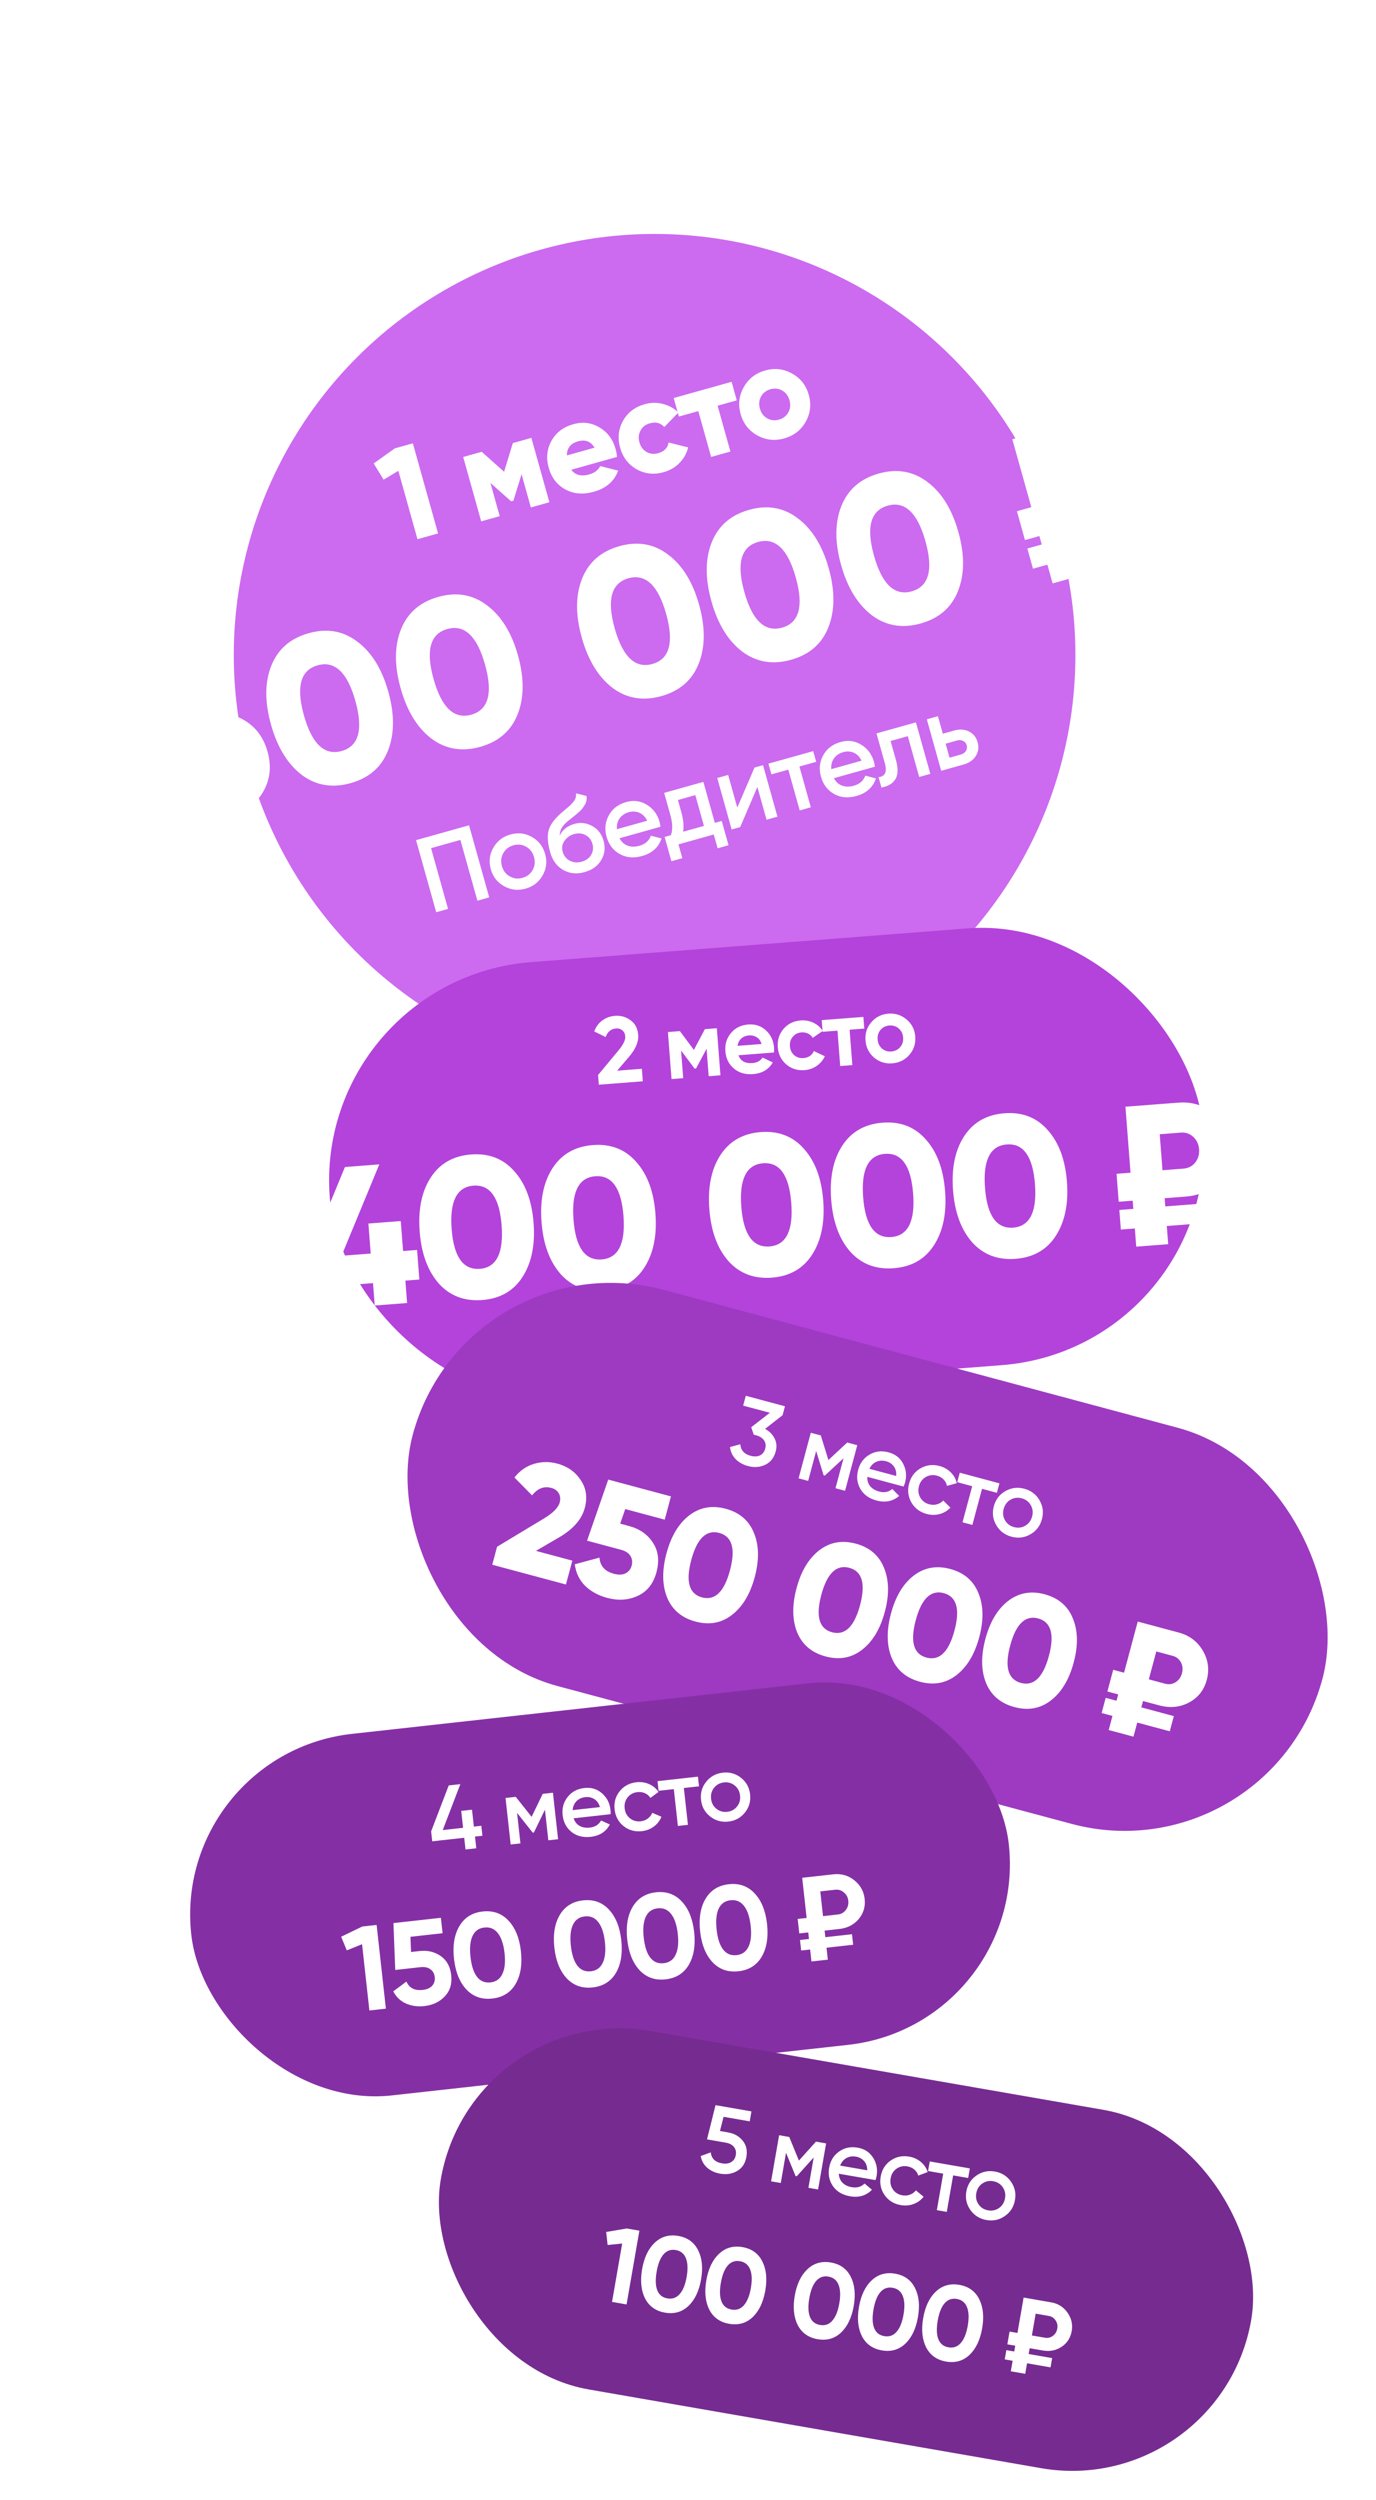 <svg width="412" height="748" viewBox="0 0 412 748" fill="none" xmlns="http://www.w3.org/2000/svg">
<g filter="url(#filter0_d_2264_986)">
<circle cx="196" cy="196" r="126" fill="#CC6AF0"/>
</g>
<path d="M118.223 134.153L123.615 132.644L131.162 159.608L124.999 161.333L119.274 140.879L114.864 143.525L111.885 138.669L118.223 134.153ZM159.103 131.019L164.494 150.279L158.947 151.831L156.166 141.893L153.727 149.803L153.034 149.997L146.844 144.502L149.625 154.44L144.078 155.993L138.688 136.733L144.235 135.18L150.933 141.156L153.557 132.571L159.103 131.019ZM171.06 140.549C172.231 142.16 174.024 142.627 176.437 141.952C178.004 141.513 179.1 140.68 179.726 139.453L185.092 140.817C183.932 143.994 181.503 146.1 177.805 147.135C174.569 148.04 171.706 147.803 169.216 146.424C166.751 145.037 165.108 142.879 164.289 139.952C163.477 137.05 163.751 134.37 165.113 131.912C166.492 129.422 168.684 127.756 171.689 126.915C174.488 126.132 177.085 126.457 179.48 127.891C181.894 129.292 183.507 131.444 184.319 134.346C184.549 135.168 184.688 135.959 184.735 136.722L171.06 140.549ZM169.737 136.267L178.019 133.949C176.886 132.079 175.241 131.445 173.084 132.049C170.85 132.674 169.735 134.08 169.737 136.267ZM198.729 141.279C195.801 142.098 193.089 141.805 190.591 140.399C188.119 138.987 186.48 136.842 185.675 133.966C184.87 131.09 185.157 128.407 186.537 125.916C187.943 123.418 190.109 121.76 193.036 120.94C194.885 120.423 196.706 120.398 198.498 120.865C200.316 121.326 201.858 122.182 203.122 123.434L198.895 127.774C197.799 126.53 196.353 126.16 194.555 126.663C193.297 127.015 192.375 127.73 191.791 128.807C191.199 129.859 191.086 131.04 191.453 132.349C191.819 133.659 192.532 134.622 193.591 135.24C194.643 135.832 195.798 135.951 197.056 135.599C198.879 135.089 199.924 134.021 200.189 132.396L206.044 133.873C205.62 135.625 204.764 137.167 203.475 138.497C202.185 139.827 200.603 140.754 198.729 141.279ZM219.048 114.241L220.601 119.788L214.861 121.395L218.699 135.108L212.921 136.725L209.083 123.012L203.267 124.64L201.714 119.093L219.048 114.241ZM241.227 126.227C239.796 128.732 237.655 130.384 234.805 131.182C231.955 131.979 229.268 131.679 226.744 130.281C224.213 128.857 222.549 126.72 221.751 123.869C220.953 121.019 221.27 118.341 222.701 115.836C224.125 113.305 226.262 111.641 229.113 110.843C231.963 110.045 234.654 110.358 237.184 111.782C239.708 113.181 241.369 115.305 242.167 118.155C242.964 121.006 242.651 123.696 241.227 126.227ZM229.717 125.171C230.801 125.781 231.973 125.91 233.231 125.558C234.489 125.205 235.424 124.487 236.034 123.402C236.644 122.318 236.762 121.108 236.389 119.773C236.015 118.437 235.286 117.464 234.201 116.854C233.116 116.244 231.945 116.115 230.687 116.467C229.428 116.819 228.494 117.538 227.884 118.622C227.274 119.707 227.155 120.917 227.529 122.252C227.903 123.587 228.632 124.56 229.717 125.171Z" fill="white"/>
<path d="M61.5 213.73C65.865 212.863 69.753 213.459 73.165 215.517C76.617 217.563 78.93 220.682 80.103 224.873C81.357 229.351 80.88 233.428 78.674 237.102C76.51 240.765 73.065 243.258 68.34 244.581C63.573 245.915 59.314 245.578 55.563 243.571C51.811 241.564 49.308 238.321 48.055 233.842C47.123 230.514 47.149 227.361 48.132 224.384L55.715 200.662L67.055 197.488L61.5 213.73ZM60.928 234.958C62.418 235.693 64.026 235.819 65.752 235.336C67.478 234.853 68.787 233.91 69.68 232.509C70.561 231.066 70.748 229.441 70.242 227.633C69.736 225.825 68.738 224.553 67.247 223.819C65.745 223.043 64.131 222.896 62.406 223.379C60.68 223.862 59.371 224.805 58.478 226.206C57.586 227.608 57.398 229.234 57.916 231.083C58.433 232.931 59.437 234.223 60.928 234.958ZM116.157 224.618C114.214 229.548 110.49 232.784 104.984 234.325C99.478 235.865 94.595 235.039 90.334 231.845C86.102 228.599 83.037 223.586 81.14 216.807C79.243 210.027 79.265 204.172 81.209 199.242C83.181 194.26 86.92 190.998 92.426 189.457C97.932 187.916 102.801 188.768 107.032 192.015C111.293 195.208 114.373 200.195 116.27 206.975C118.167 213.754 118.13 219.635 116.157 224.618ZM91.001 214.047C93.393 222.593 97.157 226.147 102.293 224.71C107.429 223.273 108.801 218.281 106.409 209.734C104.017 201.188 100.253 197.634 95.117 199.071C89.981 200.509 88.609 205.501 91.001 214.047ZM154.978 213.753C153.035 218.683 149.31 221.918 143.805 223.459C138.299 225 133.415 224.174 129.154 220.98C124.923 217.734 121.858 212.721 119.961 205.942C118.063 199.162 118.086 193.307 120.029 188.377C122.002 183.394 125.741 180.132 131.247 178.592C136.753 177.051 141.621 177.903 145.853 181.15C150.114 184.343 153.193 189.33 155.091 196.109C156.988 202.889 156.951 208.77 154.978 213.753ZM129.822 203.182C132.214 211.728 135.978 215.282 141.114 213.845C146.25 212.407 147.622 207.415 145.23 198.869C142.838 190.323 139.074 186.769 133.938 188.206C128.802 189.644 127.43 194.635 129.822 203.182ZM209.206 198.575C207.263 203.505 203.539 206.741 198.033 208.282C192.527 209.823 187.644 208.996 183.383 205.803C179.151 202.556 176.087 197.543 174.189 190.764C172.292 183.985 172.315 178.13 174.258 173.2C176.23 168.217 179.97 164.955 185.475 163.414C190.981 161.873 195.85 162.726 200.081 165.972C204.343 169.166 207.422 174.152 209.319 180.932C211.217 187.711 211.179 193.592 209.206 198.575ZM184.05 188.004C186.442 196.55 190.206 200.105 195.342 198.667C200.478 197.23 201.85 192.238 199.458 183.692C197.066 175.145 193.302 171.591 188.166 173.028C183.03 174.466 181.658 179.458 184.05 188.004ZM248.027 187.71C246.084 192.64 242.36 195.876 236.854 197.417C231.348 198.958 226.465 198.131 222.203 194.937C217.972 191.691 214.907 186.678 213.01 179.899C211.113 173.119 211.135 167.264 213.078 162.334C215.051 157.352 218.79 154.09 224.296 152.549C229.802 151.008 234.671 151.86 238.902 155.107C243.163 158.3 246.243 163.287 248.14 170.067C250.037 176.846 250 182.727 248.027 187.71ZM222.871 177.139C225.263 185.685 229.027 189.24 234.163 187.802C239.299 186.365 240.671 181.373 238.279 172.826C235.887 164.28 232.123 160.726 226.987 162.163C221.851 163.601 220.479 168.593 222.871 177.139ZM286.848 176.845C284.905 181.775 281.18 185.01 275.674 186.551C270.169 188.092 265.285 187.266 261.024 184.072C256.793 180.826 253.728 175.813 251.831 169.034C249.933 162.254 249.956 156.399 251.899 151.469C253.872 146.486 257.611 143.225 263.117 141.684C268.623 140.143 273.491 140.995 277.723 144.242C281.984 147.435 285.063 152.422 286.961 159.201C288.858 165.981 288.82 171.862 286.848 176.845ZM261.692 166.274C264.084 174.82 267.848 178.374 272.984 176.937C278.12 175.499 279.492 170.508 277.1 161.961C274.708 153.415 270.944 149.861 265.808 151.298C260.672 152.736 259.3 157.727 261.692 166.274ZM327.543 155.818L321.072 157.629L321.779 160.156L334.722 156.534L336.412 162.574L323.469 166.196L325.039 171.805L315.178 174.565L313.608 168.956L309.294 170.164L307.604 164.124L311.918 162.916L311.211 160.389L306.897 161.597L304.482 152.968L308.796 151.761L303.103 131.422L319.436 126.851C323.668 125.667 327.645 126.104 331.367 128.164C335.089 130.224 337.525 133.308 338.675 137.417C339.814 141.484 339.304 145.282 337.146 148.811C335.017 152.286 331.816 154.622 327.543 155.818ZM315.552 137.907L318.657 149.001L325.128 147.19C326.648 146.764 327.752 145.879 328.439 144.535C329.126 143.191 329.251 141.738 328.814 140.177C328.377 138.615 327.516 137.439 326.231 136.646C324.946 135.854 323.544 135.671 322.023 136.096L315.552 137.907Z" fill="white"/>
<path d="M140.443 246.938L146.48 268.509L142.937 269.501L137.848 251.319L129.065 253.778L134.154 271.959L130.61 272.951L124.573 251.38L140.443 246.938ZM157.356 265.897C155.096 266.53 152.956 266.287 150.938 265.168C148.919 264.049 147.59 262.35 146.952 260.07C146.314 257.789 146.567 255.647 147.712 253.643C148.857 251.639 150.559 250.321 152.819 249.688C155.099 249.05 157.239 249.293 159.237 250.417C161.256 251.536 162.584 253.235 163.223 255.516C163.861 257.796 163.608 259.938 162.463 261.942C161.338 263.941 159.636 265.259 157.356 265.897ZM152.641 262.232C153.825 262.898 155.094 263.041 156.45 262.662C157.806 262.282 158.817 261.501 159.482 260.317C160.148 259.134 160.286 257.844 159.895 256.447C159.504 255.05 158.717 254.019 157.533 253.353C156.35 252.687 155.081 252.544 153.725 252.924C152.369 253.303 151.358 254.085 150.692 255.268C150.026 256.451 149.889 257.741 150.28 259.138C150.671 260.535 151.458 261.566 152.641 262.232ZM175.033 260.95C172.671 261.611 170.527 261.391 168.602 260.291C166.691 259.164 165.403 257.409 164.736 255.026C164.005 252.417 163.832 250.294 164.216 248.658C164.594 247.002 165.811 245.254 167.866 243.416C168.205 243.122 168.706 242.694 169.368 242.132C170.051 241.564 170.516 241.168 170.763 240.944C171.005 240.699 171.301 240.373 171.652 239.964C171.997 239.535 172.227 239.128 172.34 238.742C172.448 238.335 172.497 237.878 172.488 237.371L175.64 238.184C175.684 238.659 175.668 239.117 175.593 239.559C175.511 239.981 175.342 240.405 175.085 240.831C174.828 241.258 174.594 241.611 174.385 241.891C174.196 242.166 173.843 242.53 173.328 242.984C172.813 243.439 172.429 243.768 172.176 243.971C171.943 244.169 171.49 244.529 170.816 245.05C169.61 245.963 168.768 246.797 168.293 247.55C167.831 248.278 167.596 249.097 167.585 250.008C168.426 248.266 169.905 247.099 172.021 246.507C173.829 246.001 175.582 246.208 177.279 247.129C178.998 248.043 180.144 249.528 180.719 251.582C181.306 253.678 181.07 255.605 180.011 257.363C178.973 259.116 177.314 260.311 175.033 260.95ZM174.131 257.846C175.426 257.484 176.377 256.807 176.986 255.817C177.59 254.807 177.724 253.705 177.391 252.514C177.052 251.302 176.362 250.42 175.322 249.87C174.302 249.313 173.145 249.216 171.851 249.578C170.7 249.9 169.766 250.561 169.049 251.559C168.326 252.537 168.134 253.632 168.473 254.844C168.818 256.076 169.534 256.973 170.621 257.532C171.708 258.092 172.878 258.196 174.131 257.846ZM185.5 250.809C186.074 251.911 186.892 252.657 187.954 253.047C189.01 253.416 190.174 253.422 191.448 253.066C193.215 252.571 194.362 251.563 194.889 250.042L198.08 250.877C197.186 253.542 195.25 255.291 192.271 256.125C189.765 256.826 187.528 256.633 185.562 255.544C183.59 254.434 182.276 252.708 181.621 250.366C180.977 248.065 181.199 245.932 182.288 243.966C183.372 241.979 185.105 240.652 187.488 239.985C189.748 239.352 191.818 239.626 193.699 240.805C195.6 241.979 196.867 243.696 197.5 245.955C197.597 246.305 197.686 246.778 197.765 247.377L185.5 250.809ZM184.71 248.106L193.77 245.57C193.193 244.381 192.405 243.582 191.405 243.175C190.425 242.763 189.391 242.709 188.302 243.013C187.07 243.358 186.137 243.985 185.505 244.893C184.873 245.801 184.608 246.872 184.71 248.106ZM214.037 246.212L216.101 245.634L218.137 252.906L214.87 253.821L213.715 249.691L203.145 252.65L204.301 256.779L201.034 257.693L198.999 250.421L200.878 249.895C201.45 248.295 201.402 246.303 200.735 243.92L198.863 237.233L210.604 233.947L214.037 246.212ZM204.546 248.868L210.77 247.126L208.191 237.912L202.984 239.37L204.001 243.006C204.617 245.204 204.798 247.158 204.546 248.868ZM225.911 229.663L228.469 228.947L232.781 244.355L229.515 245.269L226.772 235.47L221.626 247.477L219.068 248.193L214.756 232.785L218.022 231.871L220.756 241.639L225.911 229.663ZM243.486 224.744L244.383 227.949L239.36 229.355L242.775 241.558L239.447 242.489L236.032 230.286L230.978 231.701L230.081 228.496L243.486 224.744ZM249.692 232.843C250.266 233.945 251.084 234.691 252.146 235.081C253.202 235.45 254.366 235.456 255.64 235.099C257.407 234.605 258.554 233.597 259.081 232.076L262.272 232.911C261.378 235.576 259.442 237.325 256.463 238.159C253.957 238.86 251.72 238.667 249.754 237.578C247.782 236.468 246.468 234.742 245.813 232.4C245.169 230.099 245.391 227.966 246.48 225.999C247.564 224.013 249.297 222.686 251.68 222.019C253.94 221.386 256.01 221.66 257.891 222.839C259.792 224.013 261.059 225.729 261.692 227.989C261.789 228.339 261.878 228.812 261.956 229.41L249.692 232.843ZM248.902 230.14L257.962 227.604C257.385 226.414 256.597 225.616 255.597 225.209C254.617 224.796 253.583 224.743 252.494 225.047C251.262 225.392 250.329 226.019 249.697 226.927C249.065 227.835 248.8 228.906 248.902 230.14ZM274.241 216.136L278.554 231.544L275.226 232.476L271.81 220.272L266.664 221.713L268.268 227.445C268.952 229.889 268.904 231.775 268.123 233.101C267.343 234.427 265.94 235.274 263.916 235.641L263.045 232.528C264.036 232.428 264.69 232.035 265.008 231.348C265.325 230.661 265.288 229.619 264.897 228.222L262.439 219.439L274.241 216.136ZM285.687 218.582C287.331 218.122 288.809 218.218 290.121 218.869C291.427 219.501 292.293 220.576 292.719 222.097C293.139 223.596 292.957 224.965 292.174 226.204C291.39 227.442 290.177 228.291 288.534 228.751L281.816 230.631L277.503 215.223L280.831 214.292L282.298 219.53L285.687 218.582ZM287.728 225.753C288.385 225.569 288.875 225.222 289.197 224.711C289.54 224.194 289.625 223.627 289.452 223.011C289.274 222.374 288.907 221.934 288.352 221.691C287.811 221.421 287.212 221.378 286.555 221.562L283.134 222.52L284.307 226.711L287.728 225.753Z" fill="white"/>
<rect x="93.69" y="292.928" width="262.307" height="131.079" rx="65.54" transform="rotate(-4.416 93.69 292.928)" fill="#B343DB"/>
<path d="M179.296 324.554L179.072 321.653L185.268 314.206C186.648 312.513 187.297 311.14 187.216 310.089C187.157 309.319 186.865 308.718 186.34 308.287C185.835 307.854 185.206 307.666 184.455 307.724C182.972 307.839 181.933 308.693 181.339 310.288L177.924 308.625C178.439 307.225 179.251 306.124 180.36 305.32C181.469 304.517 182.718 304.062 184.108 303.955C185.891 303.817 187.465 304.262 188.829 305.29C190.191 306.299 190.945 307.752 191.092 309.648C191.25 311.694 190.333 313.881 188.34 316.206L184.78 320.363L192.187 319.791L192.476 323.536L179.296 324.554ZM214.63 307.66L215.717 321.742L212.197 322.014L211.562 313.79L208.42 319.699L207.969 319.734L203.925 314.323L204.565 322.603L201.072 322.873L199.985 308.791L203.562 308.515L207.764 314.14L211.053 307.937L214.63 307.66ZM221.11 315.744C221.734 317.471 223.126 318.252 225.285 318.085C226.674 317.978 227.69 317.427 228.33 316.433L231.39 317.897C230.156 320.013 228.187 321.175 225.483 321.384C223.155 321.564 221.233 321.004 219.716 319.705C218.199 318.405 217.358 316.685 217.192 314.545C217.029 312.424 217.587 310.605 218.868 309.09C220.147 307.555 221.875 306.704 224.053 306.536C226.119 306.377 227.873 306.959 229.316 308.283C230.778 309.605 231.59 311.318 231.753 313.421C231.789 313.89 231.78 314.391 231.727 314.924L221.11 315.744ZM220.836 312.932L228.017 312.378C227.737 311.436 227.25 310.756 226.557 310.337C225.882 309.917 225.132 309.739 224.306 309.803C223.329 309.878 222.541 310.194 221.942 310.75C221.342 311.288 220.973 312.015 220.836 312.932ZM240.892 320.194C238.771 320.358 236.941 319.782 235.404 318.465C233.886 317.147 233.046 315.436 232.883 313.334C232.721 311.231 233.289 309.411 234.587 307.876C235.903 306.339 237.622 305.488 239.744 305.324C241.115 305.219 242.389 305.451 243.566 306.021C244.743 306.591 245.665 307.408 246.333 308.47L243.348 310.542C243.022 309.982 242.554 309.555 241.946 309.262C241.357 308.968 240.705 308.848 239.992 308.903C238.903 308.987 238.03 309.423 237.373 310.21C236.715 310.979 236.429 311.926 236.516 313.053C236.602 314.161 237.029 315.053 237.799 315.73C238.568 316.389 239.497 316.676 240.586 316.592C241.318 316.535 241.953 316.326 242.492 315.963C243.048 315.58 243.444 315.087 243.681 314.483L246.974 316.042C246.44 317.197 245.636 318.156 244.562 318.919C243.486 319.664 242.263 320.088 240.892 320.194ZM258.511 304.272L258.781 307.764L254.387 308.103L255.205 318.692L251.572 318.973L250.754 308.384L246.305 308.727L246.035 305.235L258.511 304.272ZM272.288 315.617C270.952 317.155 269.242 318.005 267.158 318.166C265.074 318.327 263.254 317.75 261.698 316.435C260.16 315.099 259.31 313.389 259.149 311.305C258.988 309.221 259.566 307.411 260.883 305.874C262.217 304.316 263.926 303.457 266.01 303.296C268.094 303.135 269.915 303.722 271.472 305.056C273.028 306.371 273.886 308.071 274.047 310.155C274.208 312.239 273.622 314.06 272.288 315.617ZM264.068 313.73C264.856 314.406 265.795 314.702 266.884 314.618C267.973 314.533 268.856 314.097 269.531 313.308C270.207 312.52 270.501 311.562 270.414 310.435C270.327 309.309 269.889 308.408 269.101 307.732C268.312 307.056 267.373 306.761 266.284 306.845C265.195 306.929 264.313 307.365 263.637 308.154C262.98 308.941 262.695 309.898 262.782 311.025C262.869 312.151 263.298 313.053 264.068 313.73Z" fill="white"/>
<path d="M124.878 374L125.562 382.854L121.374 383.177L121.892 389.877L112.201 390.626L111.683 383.926L92.66 385.395L91.976 376.541L103.284 349.189L113.573 348.395L102.266 375.747L111 375.072L110.307 366.099L119.998 365.351L120.691 374.324L124.878 374ZM156.44 382.095C153.754 386.274 149.738 388.57 144.394 388.982C139.05 389.395 134.71 387.744 131.374 384.03C128.075 380.273 126.172 375.104 125.664 368.524C125.155 361.943 126.244 356.563 128.931 352.384C131.654 348.162 135.687 345.845 141.031 345.432C146.375 345.019 150.697 346.692 153.996 350.449C157.332 354.163 159.254 359.31 159.762 365.891C160.27 372.471 159.163 377.872 156.44 382.095ZM135.235 367.785C135.876 376.08 138.688 380.035 143.674 379.65C148.659 379.265 150.831 374.925 150.191 366.63C149.55 358.334 146.737 354.379 141.752 354.764C136.767 355.149 134.595 359.489 135.235 367.785ZM192.924 379.277C190.238 383.456 186.223 385.752 180.879 386.165C175.535 386.578 171.195 384.927 167.859 381.213C164.56 377.456 162.656 372.287 162.148 365.706C161.64 359.126 162.729 353.746 165.415 349.567C168.138 345.345 172.172 343.027 177.516 342.615C182.86 342.202 187.181 343.874 190.48 347.631C193.816 351.346 195.738 356.493 196.246 363.073C196.755 369.654 195.647 375.055 192.924 379.277ZM171.719 364.967C172.36 373.263 175.173 377.218 180.158 376.833C185.143 376.448 187.315 372.108 186.675 363.812C186.034 355.517 183.221 351.562 178.236 351.947C173.251 352.332 171.079 356.672 171.719 364.967ZM243.167 375.397C240.481 379.577 236.466 381.873 231.122 382.285C225.778 382.698 221.438 381.047 218.102 377.333C214.803 373.576 212.899 368.407 212.391 361.827C211.883 355.246 212.972 349.866 215.658 345.687C218.381 341.465 222.415 339.148 227.759 338.735C233.103 338.322 237.425 339.995 240.724 343.752C244.06 347.466 245.982 352.613 246.49 359.194C246.998 365.774 245.89 371.175 243.167 375.397ZM221.963 361.088C222.603 369.383 225.416 373.338 230.401 372.953C235.387 372.568 237.559 368.228 236.918 359.933C236.278 351.637 233.465 347.682 228.48 348.067C223.495 348.452 221.322 352.792 221.963 361.088ZM279.652 372.58C276.966 376.759 272.95 379.055 267.606 379.468C262.262 379.881 257.922 378.23 254.586 374.516C251.287 370.759 249.384 365.59 248.876 359.009C248.368 352.429 249.457 347.049 252.143 342.87C254.866 338.648 258.899 336.33 264.243 335.918C269.588 335.505 273.909 337.177 277.208 340.934C280.544 344.649 282.466 349.796 282.974 356.376C283.482 362.957 282.375 368.358 279.652 372.58ZM258.447 358.27C259.088 366.566 261.901 370.521 266.886 370.136C271.871 369.751 274.043 365.411 273.403 357.115C272.762 348.82 269.949 344.865 264.964 345.25C259.979 345.635 257.807 349.975 258.447 358.27ZM316.136 369.763C313.45 373.942 309.435 376.238 304.091 376.651C298.747 377.063 294.407 375.413 291.071 371.698C287.772 367.941 285.868 362.772 285.36 356.192C284.852 349.612 285.941 344.232 288.627 340.053C291.35 335.83 295.384 333.513 300.728 333.1C306.072 332.688 310.393 334.36 313.693 338.117C317.028 341.831 318.95 346.979 319.459 353.559C319.967 360.139 318.859 365.541 316.136 369.763ZM294.932 355.453C295.572 363.748 298.385 367.703 303.37 367.319C308.355 366.934 310.528 362.593 309.887 354.298C309.246 346.003 306.434 342.048 301.448 342.433C296.463 342.818 294.291 347.158 294.932 355.453ZM355.002 358.036L348.72 358.521L348.91 360.974L361.472 360.004L361.925 365.866L349.362 366.836L349.783 372.28L340.211 373.019L339.791 367.575L335.603 367.899L335.151 362.036L339.338 361.713L339.149 359.26L334.961 359.583L334.315 351.208L338.502 350.885L336.978 331.144L352.831 329.92C356.938 329.602 360.516 330.73 363.563 333.303C366.61 335.876 368.288 339.157 368.596 343.145C368.9 347.093 367.739 350.493 365.11 353.344C362.519 356.152 359.149 357.716 355.002 358.036ZM347.242 339.378L348.074 350.146L354.355 349.661C355.831 349.547 357.007 348.934 357.884 347.824C358.761 346.713 359.141 345.4 359.024 343.884C358.907 342.369 358.33 341.129 357.293 340.166C356.255 339.203 354.999 338.779 353.523 338.893L347.242 339.378Z" fill="white"/>
<rect x="139.452" y="370.081" width="282" height="122.71" rx="61.355" transform="rotate(15 139.452 370.081)" fill="#9D3AC1"/>
<path d="M229.069 427.539C230.363 428.237 231.309 429.183 231.906 430.376C232.525 431.556 232.643 432.864 232.258 434.301C231.746 436.211 230.698 437.538 229.114 438.284C227.53 439.029 225.802 439.151 223.928 438.649C222.473 438.259 221.253 437.571 220.27 436.586C219.304 435.606 218.74 434.402 218.576 432.974L221.667 432.136C221.792 433.924 222.819 435.076 224.747 435.593C225.838 435.885 226.775 435.844 227.558 435.469C228.346 435.076 228.866 434.406 229.12 433.46C229.373 432.514 229.255 431.683 228.764 430.967C228.274 430.251 227.483 429.746 226.392 429.454L225.682 429.264L224.932 427.045L230.506 422.719L222.512 420.577L223.302 417.631L235.034 420.774L234.317 423.448L229.069 427.539ZM256.682 432.424L253.027 446.066L250.162 445.298L252.567 436.321L246.964 441.517L246.61 441.422L244.375 434.156L241.977 443.105L239.112 442.337L242.768 428.695L245.769 429.499L248.036 436.862L253.681 431.619L256.682 432.424ZM259.696 441.887C259.636 442.982 259.922 443.917 260.553 444.69C261.189 445.445 262.071 445.974 263.199 446.276C264.763 446.695 266.087 446.446 267.172 445.528L269.22 447.597C267.342 449.219 265.085 449.677 262.448 448.97C260.229 448.375 258.617 447.222 257.614 445.511C256.615 443.781 256.394 441.879 256.949 439.806C257.495 437.769 258.624 436.248 260.335 435.245C262.052 434.223 263.965 433.995 266.075 434.56C268.076 435.096 269.525 436.235 270.423 437.977C271.339 439.724 271.529 441.597 270.993 443.598C270.91 443.907 270.764 444.307 270.555 444.797L259.696 441.887ZM260.312 439.479L268.334 441.628C268.431 440.465 268.191 439.504 267.615 438.745C267.056 437.991 266.295 437.485 265.331 437.227C264.24 436.934 263.25 436.991 262.361 437.396C261.473 437.801 260.79 438.495 260.312 439.479ZM277.484 452.999C275.429 452.448 273.895 451.296 272.883 449.544C271.889 447.796 271.663 445.912 272.204 443.893C272.75 441.856 273.887 440.338 275.617 439.339C277.37 438.327 279.274 438.097 281.329 438.648C282.657 439.003 283.781 439.646 284.702 440.575C285.623 441.504 286.212 442.578 286.471 443.797L283.538 444.591C283.405 443.853 283.068 443.217 282.529 442.683C282.013 442.135 281.346 441.752 280.527 441.532C279.327 441.211 278.207 441.349 277.17 441.949C276.15 442.553 275.477 443.464 275.15 444.683C274.824 445.901 274.951 447.027 275.532 448.06C276.131 449.098 277.031 449.778 278.232 450.099C279.032 450.314 279.802 450.315 280.541 450.104C281.298 449.898 281.925 449.52 282.423 448.971L284.573 451.097C283.699 452.032 282.631 452.672 281.369 453.016C280.107 453.36 278.812 453.355 277.484 452.999ZM299.247 443.829L298.486 446.666L294.039 445.474L291.144 456.279L288.197 455.489L291.092 444.685L286.618 443.486L287.378 440.648L299.247 443.829ZM302.851 459.796C300.85 459.26 299.334 458.113 298.304 456.355C297.274 454.598 297.029 452.709 297.57 450.69C298.111 448.671 299.267 447.158 301.038 446.151C302.809 445.144 304.695 444.908 306.696 445.444C308.715 445.985 310.231 447.132 311.243 448.885C312.273 450.643 312.517 452.531 311.976 454.55C311.435 456.569 310.279 458.082 308.508 459.089C306.756 460.101 304.87 460.337 302.851 459.796ZM300.919 454.892C301.518 455.93 302.418 456.609 303.618 456.931C304.819 457.253 305.938 457.114 306.976 456.515C308.014 455.916 308.698 454.998 309.03 453.761C309.361 452.524 309.227 451.386 308.628 450.349C308.029 449.311 307.129 448.631 305.928 448.309C304.728 447.988 303.609 448.126 302.571 448.726C301.533 449.325 300.848 450.243 300.517 451.48C300.186 452.717 300.319 453.854 300.919 454.892Z" fill="white"/>
<path d="M147.387 468.187L148.828 462.809L162.755 454.415C165.554 452.747 167.165 451.125 167.587 449.548C167.86 448.528 167.771 447.626 167.318 446.842C166.874 446.028 166.111 445.475 165.029 445.185C162.865 444.606 160.959 445.354 159.309 447.43L154.032 442.09C155.642 440.036 157.598 438.672 159.899 437.997C162.2 437.321 164.525 437.298 166.874 437.928C169.904 438.739 172.232 440.374 173.859 442.831C175.526 445.265 175.937 448.059 175.092 451.211C174.173 454.642 171.577 457.591 167.305 460.057L160.474 464.041L171.369 466.96L169.456 474.101L147.387 468.187ZM188.336 456.599C191.52 457.452 193.906 459.118 195.494 461.598C197.122 464.055 197.476 466.999 196.556 470.43C195.645 473.83 193.789 476.181 190.989 477.485C188.188 478.788 185.134 478.997 181.826 478.111C179.137 477.39 176.926 476.185 175.192 474.495C173.467 472.773 172.436 470.625 172.099 468.05L179.491 466.056C179.682 468.558 181.106 470.166 183.764 470.878C185.217 471.267 186.406 471.221 187.33 470.74C188.254 470.259 188.856 469.493 189.138 468.442C189.42 467.391 189.296 466.43 188.767 465.56C188.239 464.689 187.294 464.072 185.934 463.707L175.78 460.987L182.119 442.708L200.897 447.74L199.033 454.694L187.21 451.526L185.693 455.891L188.336 456.599ZM219.171 483.198C216.032 485.636 212.392 486.301 208.25 485.191C204.109 484.081 201.273 481.682 199.744 477.992C198.254 474.28 198.192 469.874 199.559 464.774C200.925 459.674 203.178 455.904 206.316 453.465C209.493 451.004 213.153 450.328 217.295 451.438C221.437 452.548 224.252 454.959 225.742 458.671C227.272 462.36 227.353 466.755 225.986 471.855C224.62 476.955 222.348 480.736 219.171 483.198ZM206.977 466.762C205.254 473.191 206.325 476.923 210.188 477.958C214.052 478.994 216.845 476.297 218.568 469.867C220.291 463.438 219.22 459.706 215.357 458.671C211.493 457.635 208.7 460.332 206.977 466.762ZM258.111 493.632C254.973 496.071 251.333 496.735 247.191 495.625C243.049 494.515 240.214 492.116 238.685 488.426C237.195 484.714 237.133 480.308 238.499 475.208C239.866 470.108 242.118 466.338 245.256 463.9C248.434 461.438 252.093 460.762 256.235 461.872C260.377 462.982 263.193 465.393 264.683 469.105C266.212 472.794 266.294 477.189 264.927 482.289C263.561 487.389 261.289 491.17 258.111 493.632ZM245.918 477.196C244.195 483.625 245.265 487.357 249.129 488.392C252.993 489.428 255.786 486.731 257.509 480.302C259.231 473.872 258.161 470.14 254.297 469.105C250.434 468.07 247.64 470.767 245.918 477.196ZM286.388 501.208C283.25 503.647 279.61 504.312 275.468 503.202C271.326 502.092 268.491 499.693 266.961 496.003C265.471 492.291 265.41 487.885 266.776 482.785C268.143 477.685 270.395 473.915 273.533 471.476C276.711 469.015 280.37 468.339 284.512 469.449C288.654 470.559 291.47 472.97 292.96 476.682C294.489 480.371 294.571 484.766 293.204 489.866C291.837 494.966 289.565 498.747 286.388 501.208ZM274.195 484.772C272.472 491.202 273.542 494.934 277.406 495.969C281.27 497.004 284.063 494.308 285.786 487.878C287.508 481.449 286.438 477.717 282.574 476.682C278.71 475.646 275.917 478.343 274.195 484.772ZM314.665 508.785C311.527 511.224 307.887 511.889 303.745 510.779C299.603 509.669 296.767 507.269 295.238 503.58C293.748 499.868 293.687 495.462 295.053 490.362C296.42 485.261 298.672 481.492 301.81 479.053C304.988 476.592 308.647 475.916 312.789 477.026C316.931 478.135 319.747 480.546 321.237 484.258C322.766 487.948 322.847 492.343 321.481 497.443C320.114 502.543 317.842 506.324 314.665 508.785ZM302.471 492.349C300.749 498.778 301.819 502.511 305.683 503.546C309.547 504.581 312.34 501.884 314.063 495.455C315.785 489.026 314.715 485.294 310.851 484.258C306.987 483.223 304.194 485.92 302.471 492.349ZM347.108 510.273L342.24 508.968L341.73 510.869L351.467 513.478L350.249 518.022L340.513 515.413L339.382 519.632L331.964 517.644L333.094 513.425L329.849 512.556L331.066 508.012L334.312 508.881L334.821 506.981L331.576 506.111L333.315 499.62L336.561 500.49L340.66 485.189L352.947 488.481C356.13 489.335 358.53 491.137 360.145 493.889C361.759 496.64 362.153 499.562 361.324 502.653C360.505 505.713 358.724 507.969 355.983 509.421C353.281 510.85 350.322 511.134 347.108 510.273ZM346.215 494.132L343.979 502.477L348.847 503.782C349.991 504.088 351.041 503.939 351.998 503.334C352.955 502.729 353.591 501.839 353.906 500.665C354.221 499.49 354.115 498.402 353.589 497.399C353.062 496.397 352.227 495.743 351.083 495.436L346.215 494.132Z" fill="white"/>
<rect x="51.283" y="524.786" width="246.274" height="108.833" rx="54.416" transform="rotate(-6.319 51.283 524.786)" fill="#852FA5"/>
<path d="M144.116 546.298L144.445 549.276L142.219 549.523L142.607 553.029L139.379 553.387L138.991 549.88L129.417 550.94L129.088 547.963L134.355 534.223L137.834 533.838L132.566 547.577L138.661 546.902L138.1 541.837L141.328 541.48L141.889 546.545L144.116 546.298ZM165.559 536.402L167.1 550.317L164.178 550.64L163.164 541.484L159.862 548.301L159.5 548.341L154.818 542.437L155.829 551.565L152.907 551.889L151.366 537.974L154.427 537.635L159.174 543.616L162.498 536.741L165.559 536.402ZM171.752 544.055C172.092 545.088 172.693 545.847 173.554 546.334C174.414 546.802 175.418 546.973 176.569 546.845C178.164 546.669 179.297 545.961 179.968 544.722L182.605 545.895C181.456 548.07 179.536 549.306 176.846 549.604C174.583 549.854 172.679 549.37 171.135 548.151C169.59 546.914 168.7 545.238 168.466 543.123C168.236 541.045 168.73 539.234 169.949 537.691C171.166 536.128 172.85 535.228 175.002 534.99C177.043 534.764 178.792 535.293 180.249 536.578C181.724 537.861 182.575 539.523 182.801 541.563C182.836 541.879 182.845 542.3 182.829 542.828L171.752 544.055ZM171.453 541.609L179.635 540.703C179.306 539.593 178.738 538.792 177.932 538.299C177.145 537.804 176.26 537.611 175.277 537.72C174.163 537.844 173.27 538.252 172.595 538.947C171.921 539.641 171.54 540.529 171.453 541.609ZM192.183 547.905C190.087 548.137 188.255 547.627 186.689 546.373C185.141 545.117 184.254 543.459 184.025 541.4C183.795 539.322 184.299 537.51 185.536 535.964C186.79 534.398 188.466 533.499 190.562 533.267C191.916 533.117 193.186 533.305 194.371 533.831C195.556 534.357 196.488 535.137 197.166 536.17L194.744 537.959C194.355 537.326 193.815 536.86 193.124 536.561C192.45 536.241 191.696 536.127 190.861 536.22C189.636 536.355 188.653 536.887 187.91 537.814C187.187 538.74 186.893 539.824 187.031 541.067C187.169 542.31 187.692 543.304 188.601 544.048C189.528 544.791 190.604 545.094 191.829 544.958C192.645 544.868 193.356 544.592 193.962 544.13C194.587 543.667 195.031 543.092 195.293 542.406L198.044 543.594C197.574 544.773 196.818 545.749 195.777 546.521C194.735 547.294 193.538 547.755 192.183 547.905ZM208.975 531.594L209.295 534.488L204.759 534.991L205.98 546.011L202.974 546.344L201.753 535.323L197.189 535.829L196.869 532.935L208.975 531.594ZM218.057 545.04C216.016 545.266 214.204 544.753 212.619 543.501C211.034 542.249 210.128 540.594 209.9 538.534C209.672 536.475 210.194 534.661 211.466 533.093C212.739 531.525 214.395 530.627 216.436 530.401C218.496 530.173 220.308 530.686 221.875 531.94C223.459 533.192 224.366 534.848 224.594 536.907C224.822 538.966 224.3 540.78 223.027 542.349C221.773 543.915 220.117 544.812 218.057 545.04ZM214.506 541.208C215.433 541.95 216.509 542.253 217.734 542.118C218.958 541.982 219.942 541.451 220.684 540.523C221.427 539.596 221.728 538.501 221.588 537.24C221.448 535.978 220.915 534.976 219.988 534.234C219.06 533.491 217.984 533.188 216.76 533.324C215.535 533.459 214.552 533.991 213.809 534.918C213.067 535.845 212.766 536.94 212.905 538.201C213.045 539.463 213.579 540.465 214.506 541.208Z" fill="white"/>
<path d="M108.473 576.438L112.766 575.963L115.54 601.009L110.602 601.556L108.407 581.733L103.831 583.58L102.147 579.493L108.473 576.438ZM125.646 583.772C128.055 583.506 130.164 584.009 131.971 585.281C133.775 586.53 134.82 588.443 135.105 591.019C135.391 593.595 134.743 595.708 133.163 597.356C131.607 599.001 129.576 599.962 127.071 600.24C125.044 600.464 123.205 600.209 121.554 599.474C119.903 598.739 118.634 597.528 117.746 595.839L121.695 592.903C122.537 594.838 124.151 595.673 126.536 595.409C127.801 595.269 128.746 594.863 129.371 594.19C130.018 593.49 130.284 592.616 130.168 591.566C130.054 590.54 129.617 589.756 128.856 589.212C128.096 588.668 127.119 588.463 125.927 588.595L118.341 589.435L117.802 575.405L132.007 573.832L132.518 578.448L122.893 579.514L123.07 584.058L125.646 583.772ZM147.395 597.989C144.27 598.335 141.682 597.426 139.632 595.263C137.602 593.073 136.37 590.01 135.934 586.074C135.498 582.138 136.032 578.892 137.536 576.335C139.06 573.751 141.385 572.286 144.51 571.94C147.659 571.591 150.248 572.512 152.277 574.702C154.304 576.868 155.535 579.919 155.971 583.855C156.407 587.791 155.875 591.049 154.374 593.63C152.87 596.187 150.544 597.64 147.395 597.989ZM142.837 591.503C143.849 592.792 145.19 593.343 146.86 593.158C148.53 592.974 149.716 592.13 150.419 590.627C151.146 589.122 151.362 587.046 151.069 584.398C150.773 581.726 150.106 579.736 149.068 578.426C148.053 577.114 146.711 576.55 145.041 576.735C143.371 576.92 142.185 577.763 141.482 579.266C140.779 580.768 140.576 582.856 140.872 585.527C141.167 588.199 141.823 590.191 142.837 591.503ZM177.447 594.661C174.322 595.007 171.734 594.098 169.684 591.935C167.654 589.745 166.422 586.682 165.986 582.746C165.55 578.81 166.084 575.564 167.588 573.007C169.112 570.423 171.437 568.958 174.562 568.612C177.711 568.263 180.3 569.184 182.329 571.374C184.356 573.54 185.587 576.591 186.023 580.527C186.459 584.463 185.927 587.721 184.426 590.302C182.922 592.859 180.596 594.312 177.447 594.661ZM172.889 588.175C173.901 589.464 175.242 590.015 176.912 589.83C178.582 589.645 179.768 588.802 180.471 587.299C181.198 585.794 181.415 583.718 181.121 581.07C180.825 578.398 180.158 576.408 179.12 575.098C178.105 573.786 176.763 573.222 175.093 573.407C173.423 573.592 172.237 574.435 171.534 575.938C170.831 577.44 170.628 579.527 170.924 582.199C171.22 584.871 171.875 586.863 172.889 588.175ZM199.269 592.244C196.144 592.59 193.557 591.682 191.506 589.518C189.477 587.328 188.244 584.265 187.808 580.329C187.372 576.393 187.906 573.147 189.41 570.59C190.935 568.006 193.26 566.542 196.385 566.195C199.533 565.847 202.122 566.767 204.152 568.957C206.179 571.123 207.41 574.174 207.846 578.11C208.282 582.046 207.749 585.305 206.248 587.886C204.744 590.443 202.418 591.896 199.269 592.244ZM194.712 585.758C195.724 587.047 197.065 587.599 198.734 587.414C200.404 587.229 201.591 586.385 202.293 584.883C203.02 583.377 203.237 581.301 202.944 578.653C202.648 575.982 201.981 573.991 200.942 572.681C199.928 571.369 198.585 570.805 196.916 570.99C195.246 571.175 194.059 572.019 193.357 573.521C192.654 575.024 192.45 577.111 192.746 579.783C193.042 582.454 193.697 584.446 194.712 585.758ZM221.092 589.828C217.967 590.174 215.379 589.265 213.328 587.101C211.299 584.912 210.066 581.849 209.631 577.913C209.195 573.977 209.729 570.73 211.232 568.173C212.757 565.59 215.082 564.125 218.207 563.779C221.356 563.43 223.945 564.351 225.974 566.541C228.001 568.707 229.232 571.758 229.668 575.694C230.104 579.63 229.571 582.888 228.07 585.469C226.567 588.026 224.24 589.479 221.092 589.828ZM216.534 583.342C217.546 584.63 218.887 585.182 220.557 584.997C222.227 584.812 223.413 583.968 224.116 582.466C224.843 580.961 225.059 578.884 224.766 576.237C224.47 573.565 223.803 571.574 222.765 570.265C221.75 568.952 220.408 568.389 218.738 568.573C217.068 568.758 215.882 569.602 215.179 571.105C214.476 572.607 214.273 574.694 214.568 577.366C214.864 580.038 215.52 582.029 216.534 583.342ZM251.342 577.169L246.905 577.66L247.123 579.628L255.102 578.745L255.451 581.893L247.472 582.777L247.868 586.355L242.966 586.898L242.57 583.32L239.886 583.617L239.537 580.468L242.221 580.171L242.003 578.203L239.319 578.5L238.84 574.171L241.524 573.874L240.192 561.851L249.531 560.817C251.893 560.555 253.974 561.146 255.776 562.588C257.602 564.028 258.641 565.893 258.895 568.183C259.148 570.473 258.55 572.483 257.1 574.213C255.647 575.92 253.727 576.905 251.342 577.169ZM245.605 565.924L246.426 573.331L250.863 572.839C251.864 572.729 252.66 572.278 253.248 571.489C253.861 570.696 254.109 569.776 253.993 568.726C253.877 567.676 253.434 566.844 252.666 566.229C251.919 565.587 251.044 565.322 250.042 565.433L245.605 565.924Z" fill="white"/>
<rect x="141.317" y="598.399" width="246.274" height="108.833" rx="54.416" transform="rotate(9.867 141.317 598.399)" fill="#762B91"/>
<path d="M217.996 638.04C219.835 638.36 221.293 639.182 222.37 640.506C223.45 641.812 223.822 643.43 223.486 645.361C223.151 647.292 222.234 648.696 220.736 649.572C219.238 650.449 217.543 650.722 215.648 650.393C214.122 650.127 212.831 649.543 211.776 648.639C210.723 647.717 210.066 646.542 209.803 645.113L212.807 644.015C213.018 645.852 214.144 646.948 216.186 647.303C217.271 647.492 218.183 647.366 218.923 646.926C219.684 646.471 220.148 645.766 220.314 644.809C220.48 643.853 220.29 643.043 219.742 642.379C219.194 641.716 218.387 641.291 217.32 641.106L211.693 640.127L214.242 629.884L225 631.755L224.482 634.735L216.648 633.372L215.568 637.618L217.996 638.04ZM247.349 641.326L244.95 655.119L242.053 654.616L243.632 645.54L238.56 651.166L238.202 651.104L235.351 644.128L233.777 653.176L230.881 652.672L233.28 638.879L236.314 639.407L239.206 646.475L244.314 640.799L247.349 641.326ZM251.163 650.402C251.202 651.489 251.567 652.386 252.258 653.094C252.953 653.783 253.871 654.227 255.011 654.425C256.592 654.7 257.878 654.336 258.867 653.334L261.072 655.195C259.363 656.963 257.175 657.615 254.508 657.151C252.265 656.761 250.571 655.766 249.429 654.165C248.289 652.546 247.902 650.688 248.267 648.591C248.625 646.531 249.604 644.93 251.205 643.788C252.809 642.627 254.678 642.232 256.811 642.603C258.834 642.955 260.366 643.951 261.407 645.59C262.467 647.234 262.82 649.067 262.469 651.09C262.414 651.402 262.305 651.81 262.142 652.312L251.163 650.402ZM251.558 647.97L259.668 649.381C259.661 648.224 259.339 647.296 258.703 646.598C258.084 645.903 257.288 645.471 256.313 645.301C255.21 645.109 254.238 645.253 253.396 645.732C252.555 646.211 251.942 646.957 251.558 647.97ZM269.711 659.795C267.633 659.434 266.016 658.433 264.862 656.792C263.725 655.155 263.335 653.315 263.69 651.274C264.048 649.214 265.037 647.614 266.656 646.475C268.297 645.32 270.156 644.924 272.234 645.285C273.577 645.519 274.744 646.053 275.735 646.889C276.727 647.724 277.404 648.733 277.767 649.914L274.943 650.957C274.745 650.241 274.357 649.643 273.777 649.163C273.219 648.668 272.526 648.349 271.698 648.205C270.485 647.993 269.392 648.23 268.42 648.913C267.467 649.6 266.884 650.56 266.669 651.792C266.455 653.024 266.68 654.124 267.346 655.093C268.029 656.064 268.978 656.655 270.192 656.867C271.001 657.007 271.761 656.941 272.472 656.666C273.201 656.395 273.787 655.967 274.23 655.381L276.541 657.289C275.761 658.29 274.763 659.016 273.548 659.468C272.332 659.92 271.053 660.029 269.711 659.795ZM290.384 648.811L289.885 651.68L285.388 650.898L283.488 661.822L280.509 661.304L282.409 650.38L277.885 649.593L278.384 646.724L290.384 648.811ZM295.358 664.256C293.335 663.904 291.737 662.906 290.564 661.262C289.391 659.618 288.982 657.776 289.337 655.734C289.692 653.693 290.699 652.097 292.359 650.945C294.018 649.794 295.859 649.394 297.882 649.746C299.923 650.101 301.521 651.099 302.676 652.74C303.849 654.384 304.258 656.226 303.903 658.268C303.548 660.309 302.54 661.906 300.881 663.057C299.241 664.211 297.399 664.611 295.358 664.256ZM293.016 659.586C293.699 660.557 294.648 661.149 295.862 661.36C297.076 661.571 298.168 661.335 299.14 660.651C300.111 659.967 300.706 659 300.923 657.75C301.141 656.499 300.908 655.388 300.224 654.416C299.541 653.445 298.592 652.854 297.378 652.643C296.164 652.431 295.072 652.668 294.1 653.351C293.129 654.035 292.534 655.002 292.317 656.253C292.099 657.503 292.332 658.614 293.016 659.586Z" fill="white"/>
<path d="M187.661 666.785L191.445 667.443L187.606 689.512L183.255 688.755L186.293 671.289L181.929 671.732L181.504 667.825L187.661 666.785ZM199.091 691.964C196.337 691.485 194.354 690.068 193.139 687.713C191.949 685.341 191.656 682.421 192.259 678.953C192.862 675.485 194.123 672.846 196.04 671.036C197.982 669.208 200.329 668.534 203.083 669.012C205.857 669.495 207.839 670.922 209.029 673.295C210.222 675.646 210.517 678.556 209.914 682.024C209.311 685.491 208.049 688.141 206.128 689.972C204.211 691.783 201.865 692.446 199.091 691.964ZM196.807 685.298C197.352 686.649 198.36 687.452 199.831 687.708C201.302 687.964 202.524 687.537 203.496 686.429C204.49 685.324 205.189 683.605 205.595 681.272C206.005 678.918 205.928 677.054 205.366 675.678C204.825 674.307 203.819 673.493 202.348 673.237C200.877 672.981 199.655 673.407 198.683 674.516C197.71 675.624 197.019 677.356 196.61 679.71C196.201 682.064 196.266 683.926 196.807 685.298ZM218.318 695.308C215.565 694.829 213.581 693.412 212.367 691.057C211.177 688.685 210.884 685.765 211.487 682.297C212.09 678.829 213.35 676.19 215.267 674.38C217.209 672.552 219.557 671.878 222.31 672.357C225.085 672.839 227.067 674.267 228.256 676.639C229.45 678.99 229.745 681.9 229.142 685.368C228.539 688.836 227.277 691.485 225.356 693.317C223.439 695.127 221.093 695.791 218.318 695.308ZM216.035 688.642C216.579 689.993 217.587 690.796 219.059 691.052C220.53 691.308 221.752 690.882 222.724 689.773C223.717 688.668 224.417 686.95 224.823 684.617C225.232 682.263 225.156 680.398 224.594 679.023C224.053 677.651 223.047 676.837 221.576 676.581C220.104 676.325 218.882 676.752 217.91 677.86C216.938 678.969 216.247 680.7 215.838 683.054C215.428 685.408 215.494 687.271 216.035 688.642ZM244.797 699.913C242.044 699.435 240.06 698.018 238.846 695.663C237.656 693.29 237.362 690.37 237.966 686.902C238.569 683.434 239.829 680.795 241.746 678.985C243.688 677.158 246.036 676.483 248.789 676.962C251.563 677.445 253.545 678.872 254.735 681.244C255.929 683.596 256.224 686.505 255.621 689.973C255.017 693.441 253.755 696.091 251.835 697.922C249.917 699.732 247.572 700.396 244.797 699.913ZM242.514 693.248C243.058 694.598 244.066 695.402 245.537 695.657C247.009 695.913 248.23 695.487 249.203 694.379C250.196 693.274 250.896 691.555 251.301 689.222C251.711 686.868 251.635 685.003 251.073 683.628C250.532 682.256 249.526 681.443 248.054 681.187C246.583 680.931 245.361 681.357 244.389 682.465C243.417 683.574 242.726 685.305 242.316 687.659C241.907 690.013 241.973 691.876 242.514 693.248ZM264.025 703.258C261.271 702.779 259.288 701.362 258.073 699.007C256.883 696.635 256.59 693.715 257.193 690.247C257.796 686.779 259.057 684.14 260.974 682.329C262.916 680.502 265.263 679.827 268.017 680.306C270.791 680.789 272.773 682.216 273.963 684.588C275.156 686.94 275.451 689.849 274.848 693.317C274.245 696.785 272.983 699.435 271.062 701.266C269.145 703.076 266.799 703.74 264.025 703.258ZM261.741 696.592C262.286 697.942 263.294 698.746 264.765 699.002C266.236 699.257 267.458 698.831 268.43 697.723C269.424 696.618 270.123 694.899 270.529 692.566C270.938 690.212 270.862 688.347 270.3 686.972C269.759 685.6 268.753 684.787 267.282 684.531C265.811 684.275 264.589 684.701 263.617 685.81C262.644 686.918 261.953 688.649 261.544 691.003C261.134 693.357 261.2 695.22 261.741 696.592ZM283.252 706.602C280.499 706.123 278.515 704.706 277.301 702.351C276.111 699.979 275.818 697.059 276.421 693.591C277.024 690.123 278.284 687.484 280.201 685.674C282.143 683.846 284.491 683.172 287.244 683.65C290.019 684.133 292.001 685.56 293.19 687.933C294.384 690.284 294.679 693.194 294.076 696.662C293.473 700.129 292.211 702.779 290.29 704.61C288.372 706.421 286.027 707.084 283.252 706.602ZM280.969 699.936C281.513 701.287 282.521 702.09 283.993 702.346C285.464 702.602 286.686 702.175 287.658 701.067C288.651 699.962 289.351 698.243 289.757 695.91C290.166 693.556 290.09 691.692 289.528 690.316C288.987 688.945 287.981 688.131 286.509 687.875C285.038 687.619 283.816 688.045 282.844 689.154C281.872 690.262 281.181 691.994 280.771 694.348C280.362 696.702 280.428 698.564 280.969 699.936ZM312.212 703.291L308.303 702.611L308.001 704.345L315.032 705.568L314.549 708.343L307.519 707.12L306.97 710.272L302.651 709.521L303.2 706.368L300.835 705.957L301.318 703.183L303.682 703.594L303.984 701.86L301.619 701.449L302.283 697.634L304.647 698.045L306.49 687.452L314.718 688.884C316.799 689.246 318.43 690.265 319.61 691.943C320.812 693.625 321.237 695.474 320.886 697.492C320.535 699.51 319.526 701.077 317.86 702.195C316.196 703.291 314.314 703.657 312.212 703.291ZM310.101 692.271L308.966 698.797L312.876 699.477C313.758 699.63 314.549 699.443 315.247 698.915C315.966 698.39 316.406 697.665 316.567 696.741C316.728 695.816 316.557 694.996 316.053 694.28C315.574 693.547 314.893 693.104 314.011 692.951L310.101 692.271Z" fill="white"/>
<defs>
<filter id="filter0_d_2264_986" x="0" y="0" width="392" height="392" filterUnits="userSpaceOnUse" color-interpolation-filters="sRGB">
<feFlood flood-opacity="0" result="BackgroundImageFix"/>
<feColorMatrix in="SourceAlpha" type="matrix" values="0 0 0 0 0 0 0 0 0 0 0 0 0 0 0 0 0 0 127 0" result="hardAlpha"/>
<feOffset/>
<feGaussianBlur stdDeviation="35"/>
<feComposite in2="hardAlpha" operator="out"/>
<feColorMatrix type="matrix" values="0 0 0 0 0.852 0 0 0 0 0.479 0 0 0 0 1 0 0 0 0.45 0"/>
<feBlend mode="normal" in2="BackgroundImageFix" result="effect1_dropShadow_2264_986"/>
<feBlend mode="normal" in="SourceGraphic" in2="effect1_dropShadow_2264_986" result="shape"/>
</filter>
</defs>
</svg>
